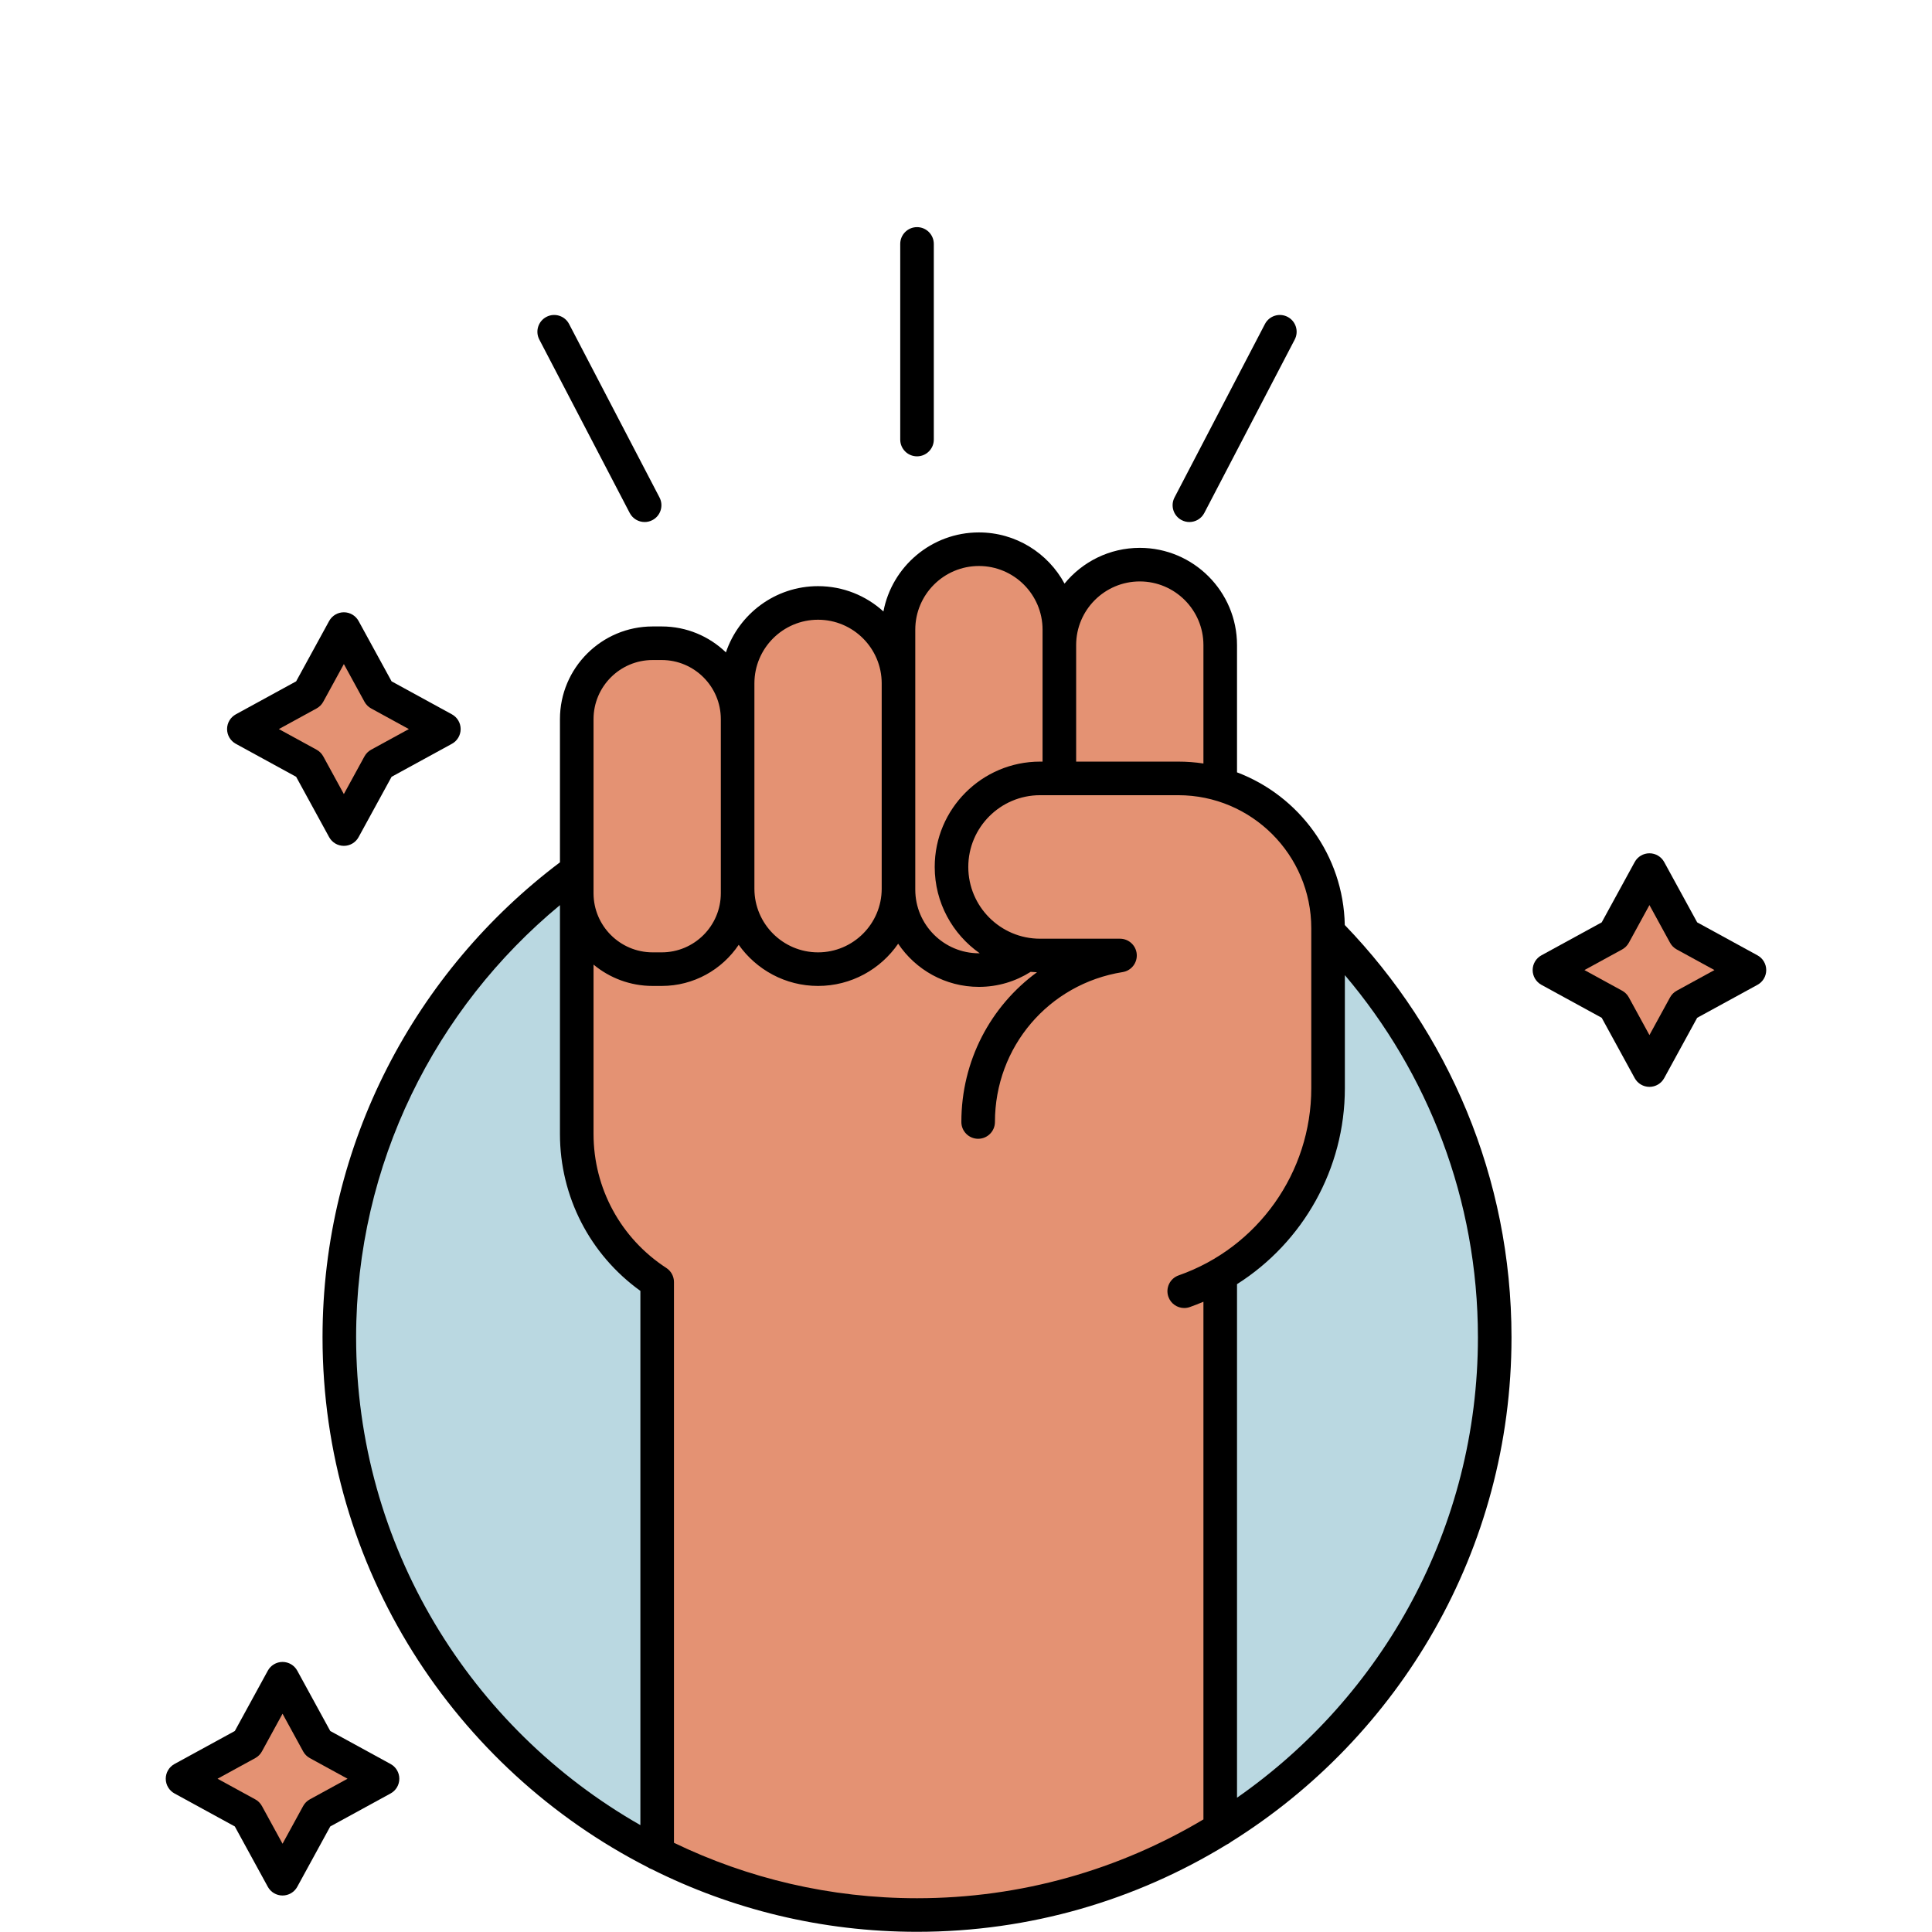 <svg xmlns="http://www.w3.org/2000/svg" xmlns:xlink="http://www.w3.org/1999/xlink" width="1080" viewBox="0 0 810 810" height="1080" preserveAspectRatio="xMidYMid meet"><defs><clipPath id="e26d9067a7"><path d="M 135 223 L 634 223 L 634 809.91 L 135 809.91 Z M 135 223 " clip-rule="nonzero"></path></clipPath><clipPath id="38dc1b61b4"><path d="M 377 95.16 L 392 95.16 L 392 192 L 377 192 Z M 377 95.16 " clip-rule="nonzero"></path></clipPath><clipPath id="497e6668b5"><path d="M 642 357 L 740.723 357 L 740.723 456 L 642 456 Z M 642 357 " clip-rule="nonzero"></path></clipPath><clipPath id="baaf6b7bda"><path d="M 69.473 696 L 168 696 L 168 795 L 69.473 795 Z M 69.473 696 " clip-rule="nonzero"></path></clipPath></defs><path fill="#bad8e1" d="M 626.664 560.684 C 626.664 564.645 626.566 568.605 626.371 572.566 C 626.18 576.523 625.887 580.477 625.5 584.422 C 625.109 588.367 624.625 592.301 624.043 596.219 C 623.461 600.141 622.785 604.047 622.012 607.934 C 621.238 611.82 620.367 615.688 619.406 619.531 C 618.441 623.375 617.387 627.195 616.234 630.988 C 615.086 634.781 613.84 638.543 612.508 642.277 C 611.172 646.008 609.746 649.707 608.227 653.367 C 606.711 657.031 605.105 660.652 603.41 664.234 C 601.715 667.82 599.934 671.359 598.066 674.855 C 596.195 678.348 594.242 681.797 592.207 685.195 C 590.168 688.598 588.047 691.945 585.848 695.242 C 583.645 698.535 581.363 701.777 579 704.961 C 576.641 708.145 574.203 711.266 571.688 714.332 C 569.172 717.395 566.586 720.395 563.922 723.332 C 561.262 726.27 558.527 729.141 555.727 731.941 C 552.922 734.746 550.055 737.477 547.117 740.141 C 544.18 742.801 541.18 745.391 538.113 747.902 C 535.051 750.418 531.926 752.855 528.742 755.219 C 525.559 757.578 522.32 759.859 519.023 762.062 C 515.727 764.266 512.379 766.387 508.98 768.422 C 505.582 770.461 502.133 772.414 498.637 774.281 C 495.141 776.152 491.602 777.934 488.02 779.629 C 484.434 781.32 480.812 782.93 477.152 784.445 C 473.488 785.961 469.793 787.387 466.059 788.723 C 462.328 790.059 458.566 791.301 454.773 792.453 C 450.98 793.602 447.16 794.66 443.316 795.621 C 439.469 796.586 435.602 797.453 431.715 798.227 C 427.828 799 423.926 799.68 420.004 800.258 C 416.082 800.84 412.148 801.328 408.203 801.715 C 404.262 802.102 400.309 802.395 396.348 802.59 C 392.391 802.785 388.43 802.883 384.465 802.883 C 380.5 802.883 376.539 802.785 372.582 802.59 C 368.621 802.395 364.672 802.102 360.727 801.715 C 356.781 801.328 352.848 800.84 348.926 800.258 C 345.008 799.68 341.102 799 337.215 798.227 C 333.328 797.453 329.461 796.586 325.617 795.621 C 321.77 794.66 317.953 793.602 314.16 792.453 C 310.367 791.301 306.602 790.059 302.871 788.723 C 299.141 787.387 295.441 785.961 291.781 784.445 C 288.117 782.93 284.496 781.32 280.91 779.629 C 277.328 777.934 273.789 776.152 270.293 774.281 C 266.797 772.414 263.352 770.461 259.949 768.422 C 256.551 766.387 253.203 764.266 249.906 762.062 C 246.609 759.859 243.371 757.578 240.188 755.219 C 237.004 752.855 233.879 750.418 230.816 747.906 C 227.75 745.391 224.75 742.801 221.812 740.141 C 218.879 737.477 216.008 734.746 213.203 731.941 C 210.402 729.141 207.668 726.27 205.008 723.332 C 202.344 720.395 199.758 717.395 197.242 714.332 C 194.727 711.266 192.289 708.145 189.93 704.961 C 187.566 701.777 185.285 698.535 183.082 695.242 C 180.883 691.945 178.762 688.598 176.723 685.195 C 174.688 681.797 172.734 678.348 170.863 674.855 C 168.996 671.359 167.215 667.82 165.52 664.234 C 163.824 660.652 162.219 657.031 160.703 653.367 C 159.184 649.707 157.758 646.008 156.426 642.277 C 155.09 638.543 153.844 634.781 152.695 630.988 C 151.543 627.195 150.488 623.375 149.523 619.531 C 148.562 615.688 147.691 611.82 146.918 607.934 C 146.148 604.043 145.469 600.141 144.887 596.219 C 144.305 592.301 143.82 588.367 143.434 584.422 C 143.043 580.477 142.754 576.523 142.559 572.566 C 142.363 568.605 142.266 564.645 142.266 560.684 C 142.266 556.719 142.363 552.758 142.559 548.797 C 142.754 544.84 143.043 540.887 143.434 536.941 C 143.82 532.996 144.305 529.066 144.887 525.145 C 145.469 521.223 146.148 517.32 146.918 513.43 C 147.691 509.543 148.562 505.676 149.523 501.832 C 150.488 497.988 151.543 494.168 152.695 490.375 C 153.844 486.582 155.09 482.82 156.426 479.086 C 157.758 475.355 159.184 471.66 160.703 467.996 C 162.219 464.336 163.824 460.711 165.52 457.129 C 167.215 453.547 168.996 450.004 170.863 446.512 C 172.734 443.016 174.688 439.566 176.723 436.168 C 178.762 432.766 180.883 429.418 183.082 426.125 C 185.285 422.828 187.566 419.586 189.93 416.402 C 192.289 413.219 194.727 410.098 197.242 407.031 C 199.758 403.969 202.344 400.969 205.008 398.031 C 207.668 395.094 210.402 392.223 213.203 389.422 C 216.008 386.617 218.879 383.887 221.812 381.223 C 224.75 378.562 227.75 375.973 230.816 373.461 C 233.879 370.945 237.004 368.508 240.188 366.145 C 243.371 363.785 246.609 361.504 249.906 359.301 C 253.203 357.098 256.551 354.977 259.949 352.941 C 263.352 350.902 266.797 348.949 270.293 347.082 C 273.789 345.211 277.328 343.43 280.91 341.734 C 284.496 340.043 288.117 338.438 291.781 336.918 C 295.441 335.402 299.141 333.977 302.871 332.641 C 306.602 331.305 310.367 330.062 314.16 328.91 C 317.953 327.762 321.77 326.703 325.617 325.742 C 329.461 324.777 333.328 323.91 337.215 323.137 C 341.102 322.363 345.008 321.688 348.926 321.105 C 352.848 320.523 356.781 320.039 360.727 319.648 C 364.672 319.262 368.621 318.969 372.582 318.773 C 376.539 318.578 380.5 318.484 384.465 318.484 C 388.43 318.484 392.391 318.578 396.348 318.773 C 400.309 318.969 404.262 319.262 408.203 319.648 C 412.148 320.039 416.082 320.523 420.004 321.105 C 423.926 321.688 427.828 322.363 431.715 323.137 C 435.602 323.91 439.469 324.777 443.316 325.742 C 447.16 326.703 450.98 327.762 454.773 328.91 C 458.566 330.062 462.328 331.305 466.059 332.641 C 469.793 333.977 473.488 335.402 477.152 336.918 C 480.812 338.438 484.434 340.043 488.02 341.734 C 491.602 343.43 495.141 345.211 498.637 347.082 C 502.133 348.949 505.582 350.902 508.98 352.941 C 512.379 354.977 515.727 357.098 519.023 359.301 C 522.32 361.504 525.559 363.785 528.742 366.145 C 531.926 368.508 535.051 370.945 538.113 373.461 C 541.18 375.973 544.18 378.562 547.117 381.223 C 550.055 383.887 552.922 386.617 555.727 389.422 C 558.527 392.223 561.262 395.094 563.922 398.031 C 566.586 400.969 569.172 403.969 571.688 407.031 C 574.203 410.098 576.641 413.219 579 416.402 C 581.363 419.586 583.645 422.828 585.848 426.125 C 588.047 429.418 590.168 432.766 592.207 436.168 C 594.242 439.566 596.195 443.016 598.066 446.512 C 599.934 450.004 601.715 453.547 603.41 457.129 C 605.105 460.711 606.711 464.336 608.227 467.996 C 609.746 471.66 611.172 475.355 612.508 479.086 C 613.84 482.82 615.086 486.582 616.234 490.375 C 617.387 494.168 618.441 497.988 619.406 501.832 C 620.367 505.676 621.238 509.543 622.012 513.43 C 622.785 517.32 623.461 521.223 624.043 525.145 C 624.625 529.066 625.109 532.996 625.5 536.941 C 625.887 540.887 626.18 544.84 626.371 548.797 C 626.566 552.758 626.664 556.719 626.664 560.684 Z M 626.664 560.684 " fill-opacity="1" fill-rule="nonzero"></path><path fill="#e49273" d="M 384.465 802.883 C 431.09 802.883 474.633 789.695 511.582 766.863 L 511.582 354.504 C 501.418 348.219 490.754 342.668 479.66 337.918 L 289.27 337.918 C 272.371 345.148 256.465 354.254 241.805 364.961 L 241.805 475.422 C 241.805 501.434 255.23 524.297 275.527 537.5 L 275.527 777.043 C 308.273 793.562 345.277 802.883 384.465 802.883 Z M 384.465 802.883 " fill-opacity="1" fill-rule="nonzero"></path><path fill="#e49273" d="M 241.805 364.961 L 241.805 475.422 C 241.805 501.434 255.23 524.297 275.527 537.5 L 275.527 777.043 C 286.328 782.492 297.594 787.152 309.25 790.957 L 309.25 549.141 C 311.418 549.332 313.609 549.445 315.828 549.445 L 348.648 549.445 C 307.766 549.445 274.621 516.305 274.621 475.422 L 274.621 344.773 C 263.117 350.637 252.152 357.402 241.805 364.961 Z M 241.805 364.961 " fill-opacity="1" fill-rule="nonzero"></path><path fill="#e49273" d="M 277.434 406.32 L 273.613 406.32 C 256.043 406.32 241.805 392.074 241.805 374.508 L 241.805 301.492 C 241.805 283.922 256.047 269.68 273.613 269.68 L 277.434 269.68 C 295.004 269.68 309.246 283.926 309.246 301.492 L 309.246 374.508 C 309.246 392.074 295.004 406.32 277.434 406.32 Z M 277.434 406.32 " fill-opacity="1" fill-rule="nonzero"></path><path fill="#e49273" d="M 274.621 374.508 L 274.621 301.492 C 274.621 289.148 281.656 278.453 291.934 273.18 C 287.582 270.949 282.66 269.68 277.434 269.68 L 273.613 269.68 C 256.043 269.68 241.801 283.926 241.801 301.492 L 241.801 374.508 C 241.801 392.078 256.043 406.32 273.613 406.32 L 277.434 406.32 C 282.66 406.32 287.582 405.051 291.934 402.82 C 281.656 397.547 274.621 386.852 274.621 374.508 Z M 274.621 374.508 " fill-opacity="1" fill-rule="nonzero"></path><path fill="#e49273" d="M 342.969 406.32 C 324.344 406.32 309.246 391.223 309.246 372.598 L 309.246 286.508 C 309.246 267.883 324.344 252.785 342.969 252.785 C 361.594 252.785 376.691 267.883 376.691 286.508 L 376.691 372.598 C 376.691 391.223 361.594 406.32 342.969 406.32 Z M 342.969 406.32 " fill-opacity="1" fill-rule="nonzero"></path><path fill="#e49273" d="M 410.414 406.711 C 391.793 406.711 376.691 391.609 376.691 372.984 L 376.691 263.98 C 376.691 245.355 391.793 230.258 410.414 230.258 C 429.039 230.258 444.141 245.355 444.141 263.98 L 444.141 372.984 C 444.137 391.609 429.039 406.711 410.414 406.711 Z M 410.414 406.711 " fill-opacity="1" fill-rule="nonzero"></path><path fill="#e49273" d="M 477.859 413.18 C 459.234 413.18 444.137 398.082 444.137 379.457 L 444.137 270.453 C 444.137 251.828 459.234 236.73 477.859 236.73 C 496.484 236.73 511.582 251.828 511.582 270.453 L 511.582 379.457 C 511.582 398.082 496.484 413.18 477.859 413.18 Z M 477.859 413.18 " fill-opacity="1" fill-rule="nonzero"></path><path fill="#e49273" d="M 493.992 326.348 L 436.047 326.348 C 415.543 326.348 398.922 342.969 398.922 363.473 C 398.922 383.977 415.543 400.598 436.047 400.598 L 469.566 400.598 C 435.855 405.98 410.094 435.176 410.094 470.402 L 410.094 546.406 L 466.645 546.406 C 516.434 546.406 556.801 506.043 556.801 456.25 L 556.801 389.16 C 556.797 354.469 528.68 326.348 493.992 326.348 Z M 493.992 326.348 " fill-opacity="1" fill-rule="nonzero"></path><path fill="#e49273" d="M 691.535 364.785 L 706.359 391.887 L 733.461 406.711 L 706.359 421.531 L 691.535 448.633 L 676.715 421.531 L 649.613 406.711 L 676.715 391.887 Z M 691.535 364.785 " fill-opacity="1" fill-rule="nonzero"></path><path fill="#e49273" d="M 118.457 703.82 L 133.277 730.918 L 160.379 745.742 L 133.277 760.562 L 118.457 787.664 L 103.637 760.562 L 76.535 745.742 L 103.637 730.918 Z M 118.457 703.82 " fill-opacity="1" fill-rule="nonzero"></path><path fill="#e49273" d="M 144.168 263.742 L 158.988 290.844 L 186.09 305.668 L 158.988 320.488 L 144.168 347.59 L 129.344 320.488 L 102.242 305.668 L 129.344 290.844 Z M 144.168 263.742 " fill-opacity="1" fill-rule="nonzero"></path><g clip-path="url(#e26d9067a7)"><path fill="#000000" d="M 518.625 323.809 L 518.625 270.453 C 518.625 247.977 500.336 229.691 477.859 229.691 C 465.156 229.691 453.789 235.535 446.309 244.68 C 439.418 231.914 425.914 223.219 410.414 223.219 C 390.543 223.219 373.957 237.516 370.379 256.359 C 363.133 249.77 353.512 245.746 342.969 245.746 C 325.039 245.746 309.785 257.391 304.344 273.512 C 297.355 266.789 287.871 262.641 277.434 262.641 L 273.613 262.641 C 252.191 262.641 234.762 280.07 234.762 301.496 L 234.762 361.539 C 174.352 407.062 135.223 479.387 135.223 560.684 C 135.223 657.484 190.699 741.57 271.523 782.828 C 272.031 783.18 272.59 783.445 273.184 783.652 C 306.699 800.449 344.492 809.922 384.465 809.922 C 431.992 809.922 476.453 796.539 514.289 773.359 C 514.941 773.086 515.527 772.699 516.062 772.254 C 586.637 728.195 633.703 649.836 633.703 560.684 C 633.703 493.609 607.051 432.656 563.805 387.812 C 563.246 358.551 544.617 333.637 518.625 323.809 Z M 477.859 243.77 C 492.574 243.77 504.543 255.738 504.543 270.453 L 504.543 320.105 C 501.102 319.582 497.578 319.309 493.992 319.309 L 451.18 319.309 L 451.18 270.453 C 451.176 255.738 463.148 243.77 477.859 243.77 Z M 383.734 263.98 C 383.734 249.266 395.703 237.297 410.414 237.297 C 425.129 237.297 437.098 249.266 437.098 263.98 L 437.098 319.309 L 436.047 319.309 C 411.695 319.309 391.883 339.121 391.883 363.473 C 391.883 378.426 399.348 391.664 410.75 399.66 C 410.641 399.66 410.527 399.668 410.418 399.668 C 395.707 399.668 383.734 387.699 383.734 372.988 Z M 316.289 286.508 C 316.289 271.793 328.258 259.824 342.973 259.824 C 357.684 259.824 369.656 271.793 369.656 286.508 L 369.656 372.598 C 369.656 387.312 357.684 399.281 342.973 399.281 C 328.258 399.281 316.289 387.312 316.289 372.598 Z M 248.844 301.492 C 248.844 287.832 259.957 276.719 273.617 276.719 L 277.434 276.719 C 291.094 276.719 302.207 287.832 302.207 301.492 L 302.207 374.504 C 302.207 388.164 291.094 399.277 277.434 399.277 L 273.617 399.277 C 259.957 399.277 248.844 388.164 248.844 374.504 Z M 149.305 560.684 C 149.305 487.848 182.605 422.652 234.762 379.484 L 234.762 475.422 C 234.762 501.648 247.297 525.961 268.484 541.211 L 268.484 765.188 C 197.371 724.699 149.305 648.203 149.305 560.684 Z M 282.562 772.598 L 282.562 537.5 C 282.562 535.117 281.359 532.895 279.363 531.598 C 260.25 519.164 248.844 498.164 248.844 475.422 L 248.844 404.414 C 255.574 410 264.207 413.359 273.617 413.359 L 277.434 413.359 C 290.867 413.359 302.727 406.508 309.707 396.113 C 317.098 406.535 329.25 413.359 342.969 413.359 C 356.891 413.359 369.203 406.34 376.559 395.656 C 383.883 406.559 396.324 413.75 410.418 413.75 C 418.391 413.75 425.824 411.434 432.105 407.457 C 432.984 407.535 433.867 407.594 434.762 407.621 C 415.324 421.816 403.055 444.738 403.055 470.402 C 403.055 474.289 406.207 477.441 410.094 477.441 C 413.98 477.441 417.133 474.289 417.133 470.402 C 417.133 438.934 439.652 412.504 470.676 407.551 C 474.301 406.973 476.875 403.703 476.582 400.039 C 476.293 396.379 473.238 393.559 469.566 393.559 L 436.047 393.559 C 419.457 393.559 405.961 380.062 405.961 363.473 C 405.961 346.883 419.457 333.391 436.047 333.391 L 493.992 333.391 C 524.742 333.391 549.758 358.406 549.758 389.16 L 549.758 456.254 C 549.758 491.516 527.418 523.043 494.164 534.707 C 490.492 535.992 488.562 540.012 489.848 543.68 C 490.867 546.578 493.586 548.391 496.492 548.391 C 497.266 548.391 498.051 548.262 498.824 547.992 C 500.766 547.312 502.668 546.555 504.543 545.762 L 504.543 762.797 C 469.371 783.77 428.305 795.844 384.465 795.844 C 347.98 795.84 313.41 787.488 282.562 772.598 Z M 518.625 753.703 L 518.625 538.391 C 546.316 520.836 563.84 490.012 563.84 456.254 L 563.84 408.836 C 598.605 449.836 619.625 502.84 619.625 560.684 C 619.625 640.52 579.625 711.176 518.625 753.703 Z M 518.625 753.703 " fill-opacity="1" fill-rule="nonzero"></path></g><g clip-path="url(#38dc1b61b4)"><path fill="#000000" d="M 384.465 191.324 C 388.352 191.324 391.504 188.176 391.504 184.285 L 391.504 102.27 C 391.504 98.379 388.352 95.227 384.465 95.227 C 380.578 95.227 377.426 98.379 377.426 102.27 L 377.426 184.285 C 377.426 188.176 380.578 191.324 384.465 191.324 Z M 384.465 191.324 " fill-opacity="1" fill-rule="nonzero"></path></g><path fill="#000000" d="M 495.41 218.062 C 496.449 218.605 497.562 218.863 498.66 218.863 C 501.199 218.863 503.652 217.484 504.906 215.078 L 542.824 142.348 C 544.621 138.898 543.281 134.648 539.836 132.852 C 536.387 131.055 532.137 132.391 530.336 135.84 L 492.422 208.566 C 490.625 212.016 491.965 216.27 495.41 218.062 Z M 495.41 218.062 " fill-opacity="1" fill-rule="nonzero"></path><path fill="#000000" d="M 264.02 215.078 C 265.277 217.484 267.73 218.863 270.27 218.863 C 271.363 218.863 272.48 218.605 273.52 218.062 C 276.965 216.27 278.305 212.016 276.504 208.566 L 238.59 135.84 C 236.793 132.391 232.543 131.055 229.094 132.852 C 225.648 134.648 224.309 138.898 226.105 142.348 Z M 264.02 215.078 " fill-opacity="1" fill-rule="nonzero"></path><g clip-path="url(#497e6668b5)"><path fill="#000000" d="M 736.836 400.531 L 711.547 386.699 L 697.715 361.406 C 696.477 359.148 694.109 357.746 691.535 357.746 C 688.961 357.746 686.594 359.148 685.359 361.406 L 671.527 386.703 L 646.238 400.531 C 643.98 401.766 642.574 404.137 642.574 406.711 C 642.574 409.281 643.98 411.652 646.238 412.887 L 671.527 426.719 L 685.359 452.012 C 686.598 454.27 688.965 455.672 691.539 455.672 C 694.113 455.672 696.48 454.27 697.715 452.012 L 711.547 426.719 L 736.84 412.887 C 739.098 411.652 740.5 409.281 740.5 406.711 C 740.5 404.137 739.094 401.766 736.836 400.531 Z M 702.98 415.355 C 701.797 416 700.828 416.969 700.18 418.152 L 691.535 433.961 L 682.891 418.152 C 682.246 416.969 681.273 416 680.094 415.355 L 664.285 406.707 L 680.094 398.062 C 681.273 397.418 682.246 396.445 682.895 395.266 L 691.539 379.457 L 700.184 395.266 C 700.828 396.445 701.801 397.418 702.98 398.062 L 718.789 406.707 Z M 702.98 415.355 " fill-opacity="1" fill-rule="nonzero"></path></g><g clip-path="url(#baaf6b7bda)"><path fill="#000000" d="M 163.758 739.566 L 138.465 725.734 L 124.633 700.441 C 123.398 698.18 121.031 696.777 118.457 696.777 C 115.883 696.777 113.516 698.18 112.281 700.441 L 98.449 725.734 L 73.156 739.566 C 70.898 740.801 69.492 743.168 69.492 745.742 C 69.492 748.316 70.898 750.684 73.156 751.918 L 98.449 765.75 L 112.281 791.043 C 113.516 793.301 115.883 794.703 118.457 794.703 C 121.031 794.703 123.398 793.301 124.633 791.043 L 138.465 765.75 L 163.758 751.918 C 166.016 750.684 167.418 748.316 167.418 745.742 C 167.418 743.168 166.016 740.801 163.758 739.566 Z M 129.902 754.387 C 128.719 755.031 127.75 756 127.102 757.184 L 118.457 772.992 L 109.812 757.184 C 109.164 756 108.195 755.031 107.012 754.387 L 91.203 745.742 L 107.012 737.094 C 108.195 736.449 109.164 735.477 109.809 734.297 L 118.457 718.488 L 127.102 734.297 C 127.746 735.477 128.719 736.449 129.898 737.094 L 145.707 745.742 Z M 129.902 754.387 " fill-opacity="1" fill-rule="nonzero"></path></g><path fill="#000000" d="M 98.867 311.844 L 124.156 325.676 L 137.988 350.969 C 139.227 353.227 141.594 354.629 144.168 354.629 C 146.742 354.629 149.109 353.227 150.344 350.969 L 164.176 325.676 L 189.469 311.844 C 191.727 310.609 193.129 308.242 193.129 305.668 C 193.129 303.094 191.727 300.727 189.469 299.488 L 164.176 285.656 L 150.344 260.367 C 149.109 258.109 146.742 256.703 144.168 256.703 C 141.594 256.703 139.227 258.109 137.988 260.367 L 124.156 285.656 L 98.867 299.488 C 96.609 300.727 95.203 303.094 95.203 305.668 C 95.207 308.242 96.609 310.609 98.867 311.844 Z M 132.723 297.02 C 133.906 296.375 134.875 295.402 135.523 294.223 L 144.168 278.414 L 152.812 294.223 C 153.457 295.402 154.43 296.375 155.609 297.02 L 171.418 305.668 L 155.609 314.312 C 154.43 314.957 153.457 315.93 152.809 317.109 L 144.164 332.918 L 135.52 317.109 C 134.875 315.93 133.902 314.957 132.723 314.312 L 116.914 305.668 Z M 132.723 297.02 " fill-opacity="1" fill-rule="nonzero"></path></svg>